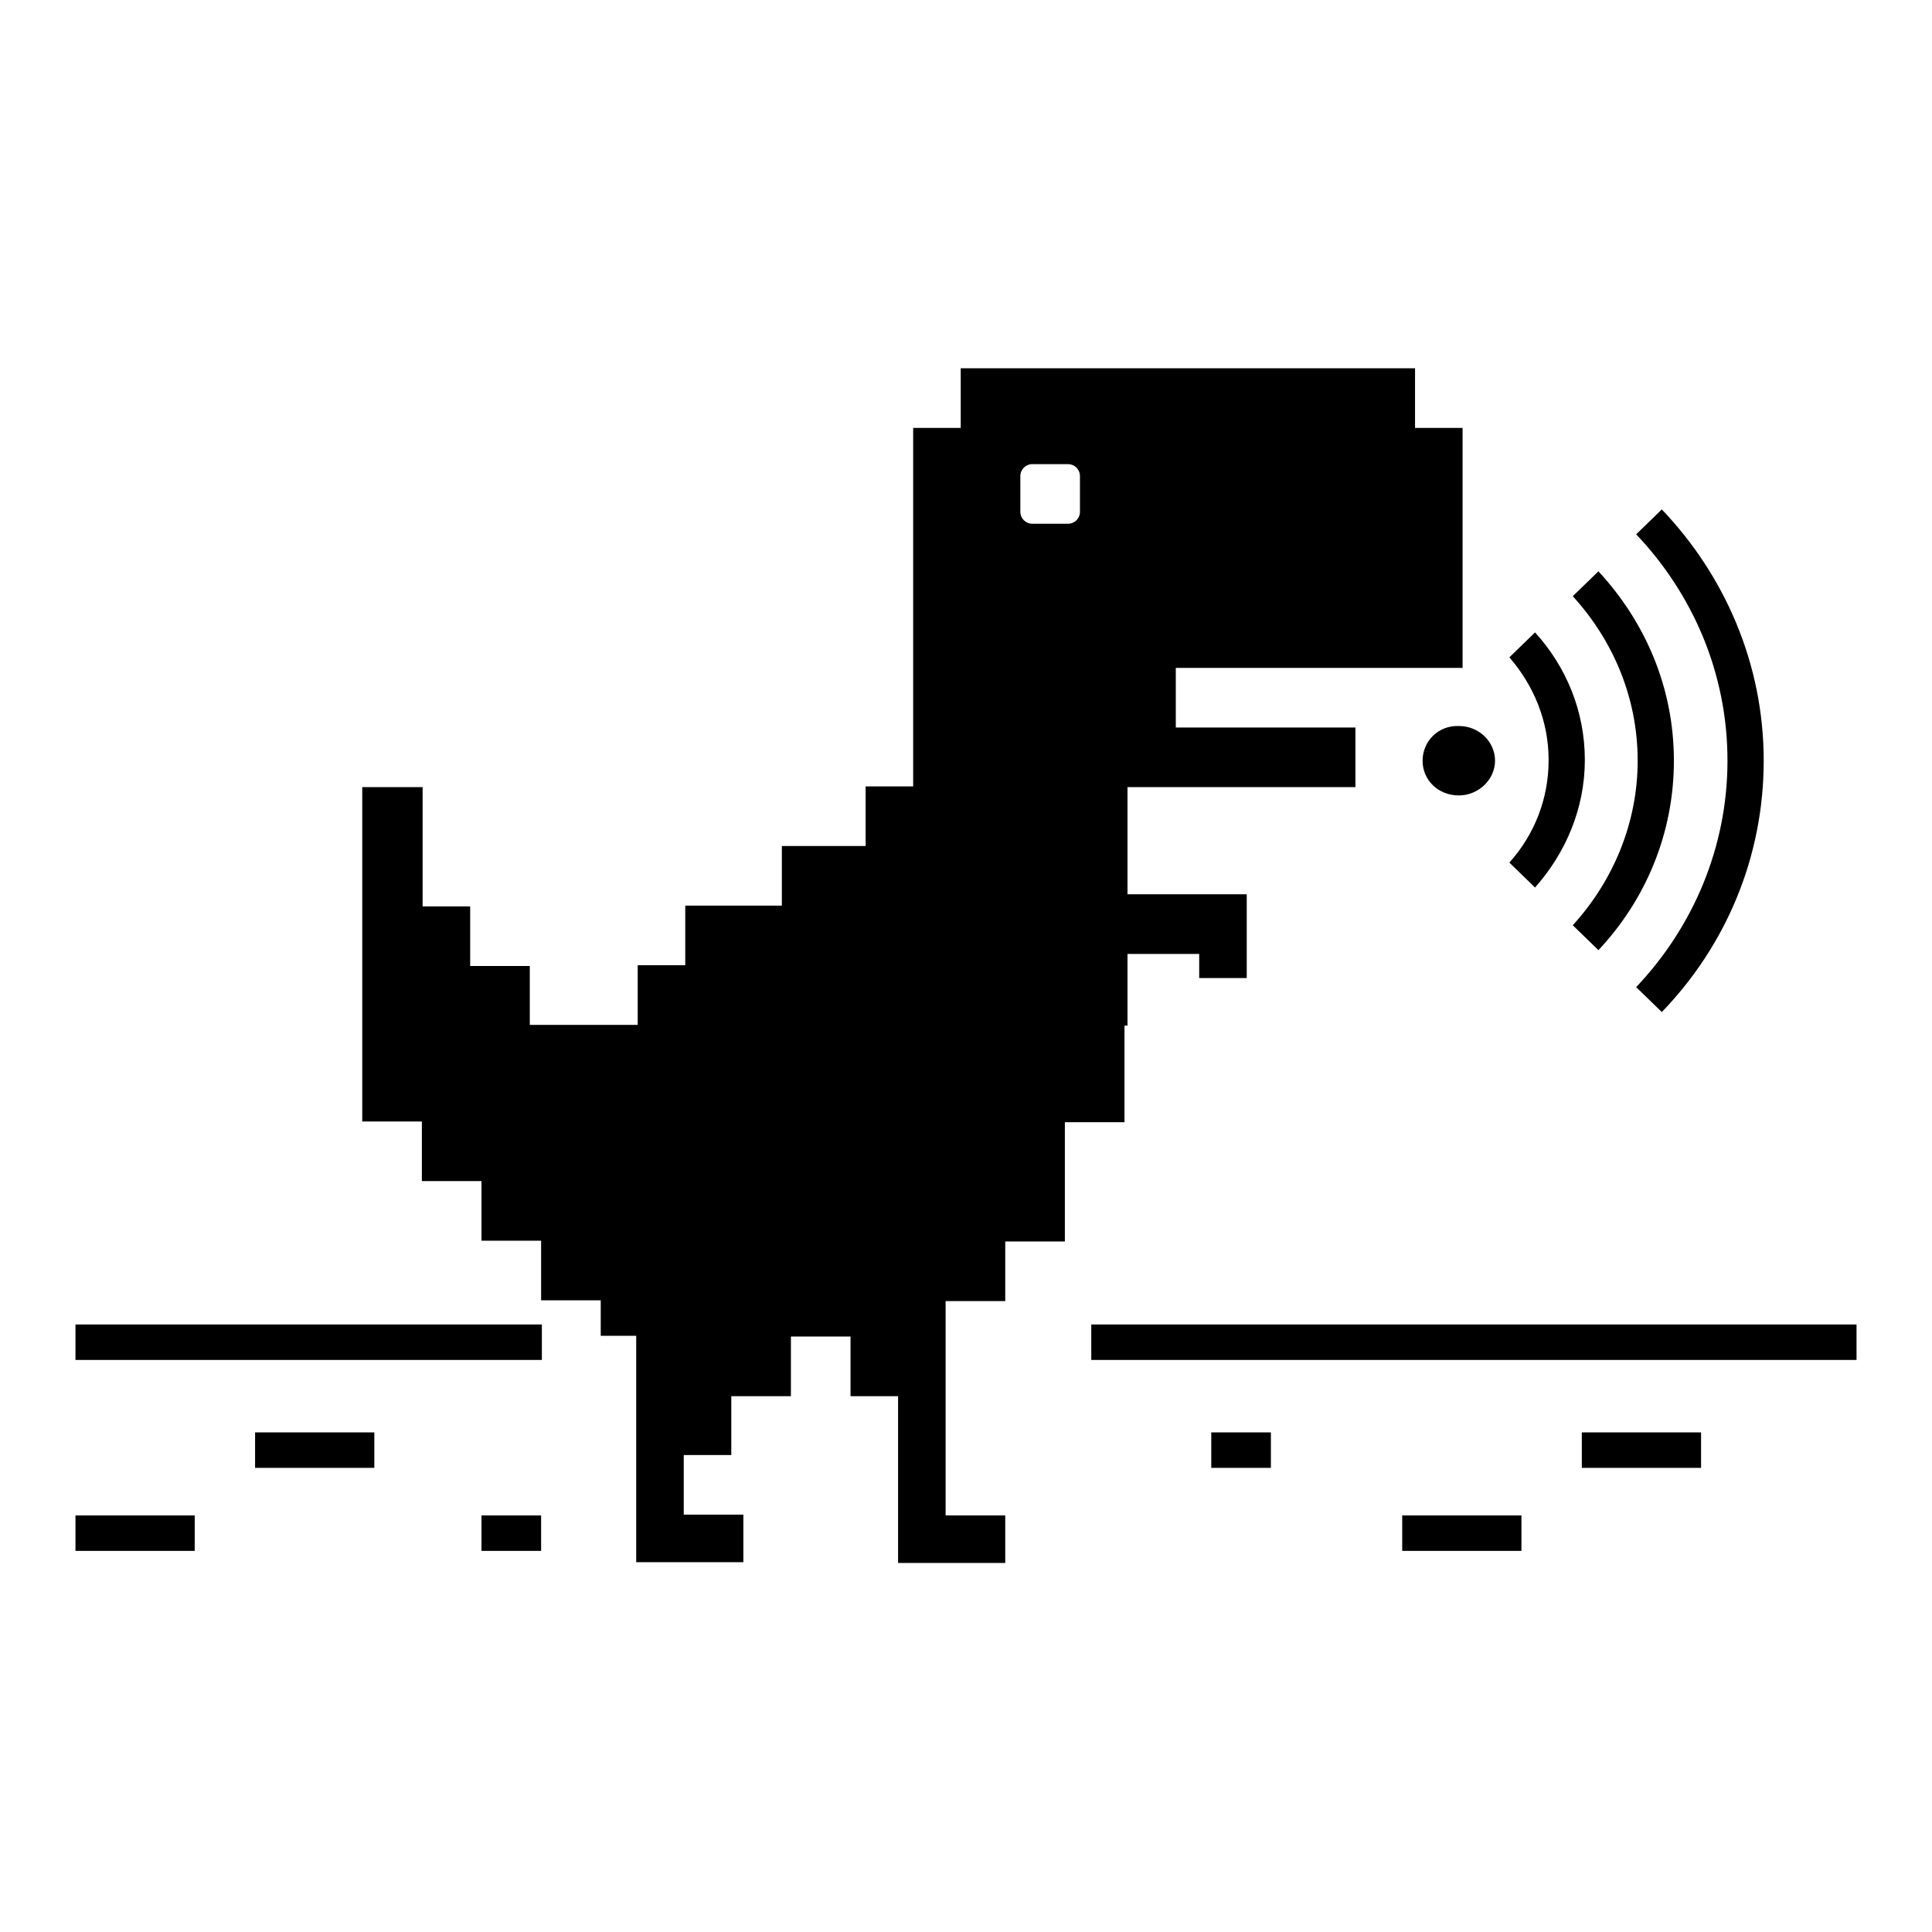 <?xml version="1.0" encoding="utf-8"?>
<!-- Svg Vector Icons : http://www.onlinewebfonts.com/icon -->
<!DOCTYPE svg PUBLIC "-//W3C//DTD SVG 1.1//EN" "http://www.w3.org/Graphics/SVG/1.1/DTD/svg11.dtd">
<svg version="1.1" xmlns="http://www.w3.org/2000/svg" xmlns:xlink="http://www.w3.org/1999/xlink" x="0px" y="0px" viewBox="0 0 256 256" enable-background="new 0 0 256 256" xml:space="preserve">
<g><g><path fill="#000000" d="M216.8,130.8l3.4,3.3c8.4-8.7,13.5-20.4,13.5-33.3c0-12.9-5.2-24.6-13.5-33.3l-3.4,3.3c7.5,7.9,12.1,18.4,12.1,30C228.9,112.3,224.3,122.9,216.8,130.8z"/><path fill="#000000" d="M149.4,135.9V128v-1.6h9.5v3.2h6.3v-3.2v-7.9h-6.3h-9.5v-6.3v-7.9h3.2h3.2h23.8v-7.9h-23.8v-7.9h38V56.7h-6.3v-7.9h-60.2v7.9h-6.3v28.5v3.2v15.8h-6.3v7.9h-11.1v7.9H90.8v7.9h-6.3v7.9H70.2V128h-7.9v-7.9h-6.3v-15.8H48v15.8v7.9v7.9v12.7h7.9v7.9h7.9v7.9h7.9v7.9h7.9v4.7h4.7v7.9v6.3v1.6v7.9v6.3h6.3h7.9v-6.3h-7.9v-7.9h6.3V185h7.9v-7.9h7.9v7.9h6.3v15.8v6.3h6.3h7.9v-6.3h-7.9V185v-7.9v-4.7h7.9v-7.9h7.9v-7.9v-7.9h7.9V135.9L149.4,135.9z M143.1,67.8c0,0.9-0.7,1.6-1.6,1.6h-4.7c-0.9,0-1.6-0.7-1.6-1.6v-4.7c0-0.9,0.7-1.6,1.6-1.6h4.7c0.9,0,1.6,0.7,1.6,1.6V67.8z"/><path fill="#000000" d="M144.6,175.5H246v4.7H144.6V175.5z"/><path fill="#000000" d="M10,175.5h61.8v4.7H10V175.5L10,175.5z"/><path fill="#000000" d="M63.8,200.8h7.9v4.7h-7.9V200.8z"/><path fill="#000000" d="M10,200.8h15.8v4.7H10V200.8z"/><path fill="#000000" d="M33.8,189.8h15.8v4.7H33.8V189.8z"/><path fill="#000000" d="M160.5,189.8h7.9v4.7h-7.9V189.8z"/><path fill="#000000" d="M185.8,200.8h15.8v4.7h-15.8V200.8L185.8,200.8z"/><path fill="#000000" d="M209.6,189.8h15.8v4.7h-15.8V189.8z"/><path fill="#000000" d="M188.5,100.8c0,2.6,2.1,4.6,4.8,4.6c2.6,0,4.8-2.1,4.8-4.6s-2.1-4.6-4.8-4.6C190.6,96.1,188.5,98.2,188.5,100.8z"/><path fill="#000000" d="M203.4,117.6c4-4.5,6.6-10.4,6.6-16.9s-2.5-12.4-6.6-16.9l-3.4,3.3c3.2,3.7,5.2,8.4,5.2,13.6c0,5.2-1.9,9.9-5.2,13.6L203.4,117.6z"/><path fill="#000000" d="M208.4,122.6l3.4,3.3c6.2-6.6,10-15.4,10-25.1s-3.8-18.4-10-25.1l-3.4,3.3c5.3,5.8,8.6,13.4,8.6,21.8C217,109.1,213.7,116.8,208.4,122.6z"/></g></g>
</svg>